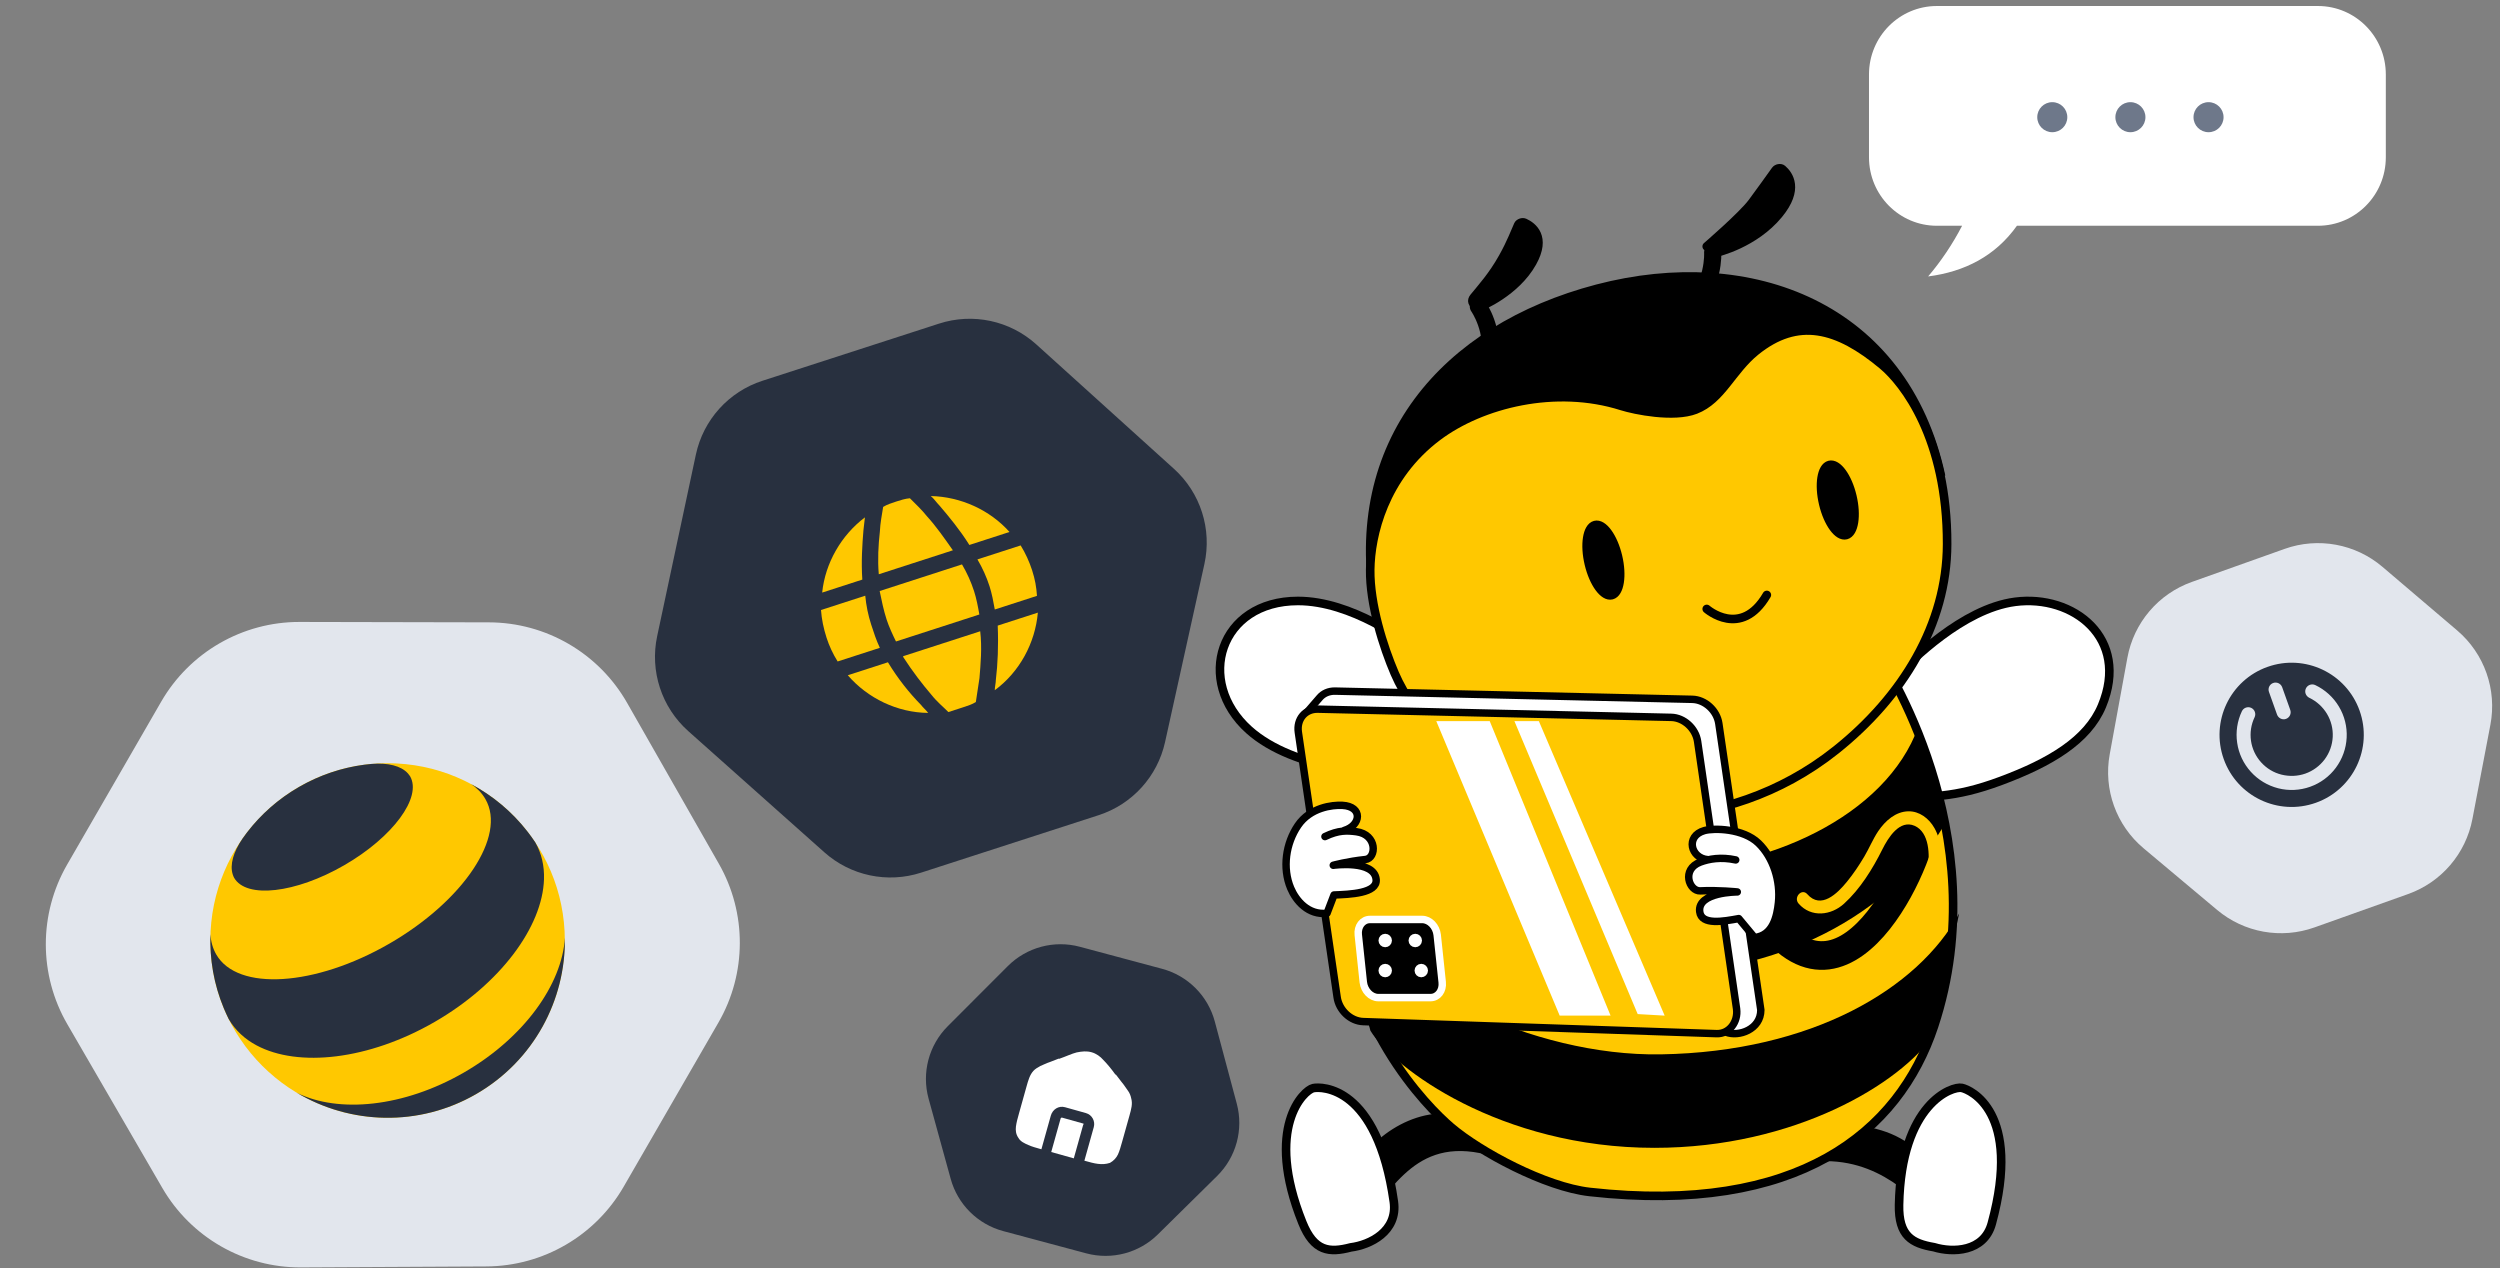 <svg width="416" height="211" viewBox="0 0 416 211" fill="none" xmlns="http://www.w3.org/2000/svg">
<rect x="0" y="0" width="416" height="211" fill="#808080" stroke="none"/>
<path d="M354 109.438L351.057 125.508C349.986 131.361 352.14 137.338 356.7 141.161L368.937 151.421C373.432 155.19 379.587 156.295 385.113 154.327L400.714 148.769C406.24 146.8 410.309 142.051 411.409 136.289L414.402 120.603C415.517 114.758 413.407 108.765 408.876 104.909L396.435 94.319C391.934 90.489 385.731 89.35 380.164 91.334L364.718 96.837C359.15 98.821 355.065 103.624 354 109.438Z" fill="#E2E6ED"/>
<path fill-rule="evenodd" clip-rule="evenodd" d="M385.359 133.581C391.601 131.357 394.859 124.492 392.635 118.249C390.411 112.007 383.546 108.749 377.304 110.973C371.062 113.197 367.803 120.062 370.027 126.304C372.251 132.546 379.116 135.805 385.359 133.581ZM378.257 113.648C378.86 113.433 379.537 113.744 379.756 114.359L381.099 118.127C381.313 118.73 381.003 119.407 380.387 119.626C379.772 119.846 379.111 119.501 378.896 118.898L377.554 115.13C377.339 114.527 377.654 113.863 378.257 113.648ZM383.703 114.553C383.978 113.973 384.682 113.723 385.261 113.998C386.896 114.774 388.275 116.023 389.197 117.577C390.131 119.127 390.578 120.936 390.484 122.738C390.395 124.554 389.768 126.291 388.689 127.752C387.61 129.212 386.118 130.309 384.41 130.918C382.702 131.526 380.852 131.619 379.093 131.17C377.334 130.721 375.75 129.771 374.533 128.421C373.316 127.072 372.522 125.401 372.266 123.61C371.998 121.823 372.276 119.983 373.052 118.347C373.327 117.768 374.031 117.517 374.61 117.792C375.189 118.067 375.44 118.771 375.165 119.35C374.578 120.564 374.374 121.939 374.566 123.271C374.758 124.604 375.345 125.853 376.255 126.859C377.166 127.866 378.34 128.579 379.658 128.902C380.976 129.225 382.358 129.172 383.627 128.72C384.896 128.268 386.005 127.448 386.822 126.364C387.626 125.285 388.097 123.985 388.166 122.63C388.236 121.275 387.9 119.936 387.206 118.782C386.512 117.628 385.485 116.692 384.275 116.118C383.675 115.823 383.428 115.132 383.703 114.553Z" fill="#28303F"/>
<path d="M11.207 170.437L27.012 197.679C31.785 205.905 40.594 210.948 50.104 210.897L80.939 210.734C90.368 210.684 99.063 205.633 103.778 197.467L119.551 170.146C124.266 161.98 124.293 151.924 119.621 143.733L104.346 116.948C99.634 108.687 90.862 103.579 81.352 103.559L49.858 103.492C40.357 103.472 31.571 108.532 26.821 116.76L11.179 143.853C6.429 152.081 6.439 162.22 11.207 170.437Z" fill="#E2E6ED"/>
<path d="M64.495 185.993C80.783 185.993 93.986 172.787 93.986 156.497C93.986 140.206 80.783 127 64.495 127C48.208 127 35.004 140.206 35.004 156.497C35.004 172.787 48.208 185.993 64.495 185.993Z" fill="#FFC800"/>
<path d="M77.187 178.473C67.171 184.253 56.31 185.289 49.371 181.827C58.254 187.121 69.66 187.579 79.246 182.044C88.832 176.504 94.14 166.397 93.997 156.056C93.528 163.799 87.202 172.693 77.187 178.473Z" fill="#28303F"/>
<path d="M68.235 129.163C70.266 132.677 65.358 139.316 57.271 143.98C49.183 148.645 40.986 149.583 38.956 146.063C38.87 145.898 38.79 145.714 38.733 145.526C38.207 143.889 38.836 141.771 40.352 139.539C40.597 139.19 40.849 138.847 41.106 138.509C43.394 135.527 46.294 132.941 49.749 130.949C53.204 128.952 56.893 127.738 60.617 127.246C61.051 127.183 61.475 127.137 61.886 127.109C64.575 126.908 66.72 127.424 67.875 128.694C68.012 128.849 68.132 129.003 68.235 129.163Z" fill="#28303F"/>
<path d="M80.773 132.969C84.319 139.11 77.164 149.875 64.798 157.017C52.432 164.16 39.528 164.972 35.987 158.832C35.398 157.807 35.084 156.668 35.021 155.444C34.866 159.57 35.575 163.765 37.228 167.748C37.474 168.343 37.743 168.933 38.029 169.517C38.041 169.539 38.058 169.568 38.069 169.591C39.139 171.439 40.718 172.893 42.685 173.946C49.623 177.66 61.355 176.384 72.325 170.049C83.29 163.713 90.262 154.196 90.52 146.332C90.594 144.112 90.131 142.023 89.073 140.174C88.672 139.574 88.254 138.984 87.814 138.423C85.212 135.058 81.974 132.38 78.376 130.468C79.377 131.126 80.19 131.956 80.773 132.969C80.773 132.969 80.779 132.975 80.779 132.981L80.773 132.969Z" fill="#28303F"/>
<path d="M167.7 160.757L157.704 170.763C154.552 173.919 153.336 178.523 154.52 182.824L158.196 196.169C159.364 200.412 162.694 203.718 166.944 204.857L180.749 208.556C185 209.695 189.536 208.497 192.669 205.406L202.525 195.686C205.701 192.555 206.951 187.959 205.799 183.65L202.145 169.987C200.999 165.704 197.655 162.357 193.372 161.21L179.686 157.543C175.403 156.395 170.834 157.621 167.7 160.757Z" fill="#28303F"/>
<g clip-path="url(#clip0_299_6510)">
<path fill-rule="evenodd" clip-rule="evenodd" d="M188.229 182.755C188.145 182.315 187.963 181.849 187.659 181.453C187.355 181.056 187.078 180.563 186.608 180.016L185.695 178.826L185.598 178.799C184.851 177.759 184.146 176.938 183.58 176.364C183.11 175.817 182.421 175.313 181.65 175.097C180.784 174.854 180.029 174.954 179.15 175.124C178.369 175.32 177.409 175.779 176.258 176.183C176.258 176.183 176.258 176.183 176.161 176.156L174.763 176.699C174.078 176.923 173.585 177.2 173.118 177.381C172.625 177.658 172.256 177.866 171.955 178.198C171.354 178.86 171.112 179.727 170.788 180.882C170.761 180.979 170.761 180.979 170.734 181.075L169.575 185.216C169.332 186.082 169.143 186.757 169.051 187.458C168.985 188.062 169.016 188.694 169.459 189.337C169.806 189.954 170.453 190.239 171.1 190.524C171.651 190.782 172.421 190.997 173.288 191.24L174.852 185.655C175.148 184.596 176.161 183.945 177.221 184.241L180.687 185.212C181.747 185.509 182.274 186.591 182.005 187.554L180.441 193.139C181.307 193.382 182.078 193.597 182.683 193.663C183.384 193.755 184.015 193.725 184.701 193.501C185.317 193.155 185.768 192.658 186.026 192.107C186.284 191.556 186.5 190.786 186.742 189.919L187.875 185.875C187.902 185.778 187.902 185.778 187.929 185.682C188.252 184.526 188.495 183.66 188.229 182.755Z" fill="white"/>
<path fill-rule="evenodd" clip-rule="evenodd" d="M180.202 186.945L176.735 185.975C176.639 185.948 176.516 186.017 176.489 186.113L174.925 191.698L178.68 192.75L180.244 187.165C180.395 186.999 180.298 186.972 180.202 186.945Z" fill="white"/>
</g>
<path d="M115.792 75.648L109.352 105.857C108.112 111.672 110.088 117.704 114.528 121.657L137.178 141.827C141.56 145.73 147.683 147.017 153.266 145.21L182.809 135.647C188.392 133.84 192.601 129.209 193.867 123.478L200.412 93.858C201.695 88.053 199.764 82.006 195.354 78.02L172.444 57.311C168.058 53.347 161.889 52.026 156.264 53.847L126.877 63.358C121.251 65.179 117.025 69.865 115.792 75.648Z" fill="#28303F"/>
<path d="M143.676 88.249C143.797 87.454 143.802 86.884 143.923 86.089C139.969 89.07 137.309 93.715 136.81 98.606L143.49 96.445C143.288 93.483 143.484 90.582 143.676 88.249Z" fill="#FFC800"/>
<path d="M144.96 103.915C144.462 102.373 144.134 100.777 143.978 99.124L136.614 101.507C136.715 102.988 137.042 104.585 137.541 106.126C137.984 107.496 138.599 108.811 139.384 110.07L146.406 107.798C145.791 106.484 145.404 105.285 144.96 103.915Z" fill="#FFC800"/>
<path d="M147.751 110.201L141.072 112.362C144.396 116.205 149.328 118.583 154.45 118.628C154.113 118.17 153.604 117.767 153.266 117.308C151.292 115.298 149.378 112.891 147.751 110.201Z" fill="#FFC800"/>
<path d="M150.32 109.37C151.836 111.717 153.468 113.838 154.989 115.616C155.946 116.82 156.964 117.626 157.81 118.487C158.666 118.21 159.351 117.988 160.208 117.711C161.064 117.434 161.749 117.213 162.379 116.82C162.56 115.626 162.741 114.432 162.983 112.84C163.174 110.508 163.426 107.778 163.109 105.043L150.264 109.199L150.32 109.37Z" fill="#FFC800"/>
<path d="M165.713 113.092C165.708 113.661 165.532 114.286 165.527 114.855C169.652 111.818 172.256 107.002 172.699 101.94L166.02 104.101C166.161 107.461 166.02 110.533 165.713 113.092Z" fill="#FFC800"/>
<path d="M169.838 90.758L162.645 93.085C163.487 94.516 164.157 96.001 164.655 97.543C165.043 98.742 165.315 100.167 165.532 101.421L172.553 99.15C172.453 97.669 172.236 96.415 171.737 94.873C171.294 93.503 170.624 92.017 169.838 90.758Z" fill="#FFC800"/>
<path d="M161.301 90.682L167.98 88.521C164.711 84.849 159.835 82.643 154.883 82.543C155.392 82.945 155.785 83.575 156.349 84.149C157.87 85.927 159.729 88.164 161.301 90.682Z" fill="#FFC800"/>
<path d="M158.56 91.569C157.155 89.564 155.75 87.559 154.284 85.953C153.327 84.749 152.254 83.772 151.408 82.91C150.667 82.96 149.811 83.238 149.126 83.459C148.441 83.681 147.585 83.958 146.955 84.351C146.774 85.545 146.477 86.965 146.406 88.501C146.159 90.662 146.023 93.166 146.23 95.558L158.56 91.569Z" fill="#FFC800"/>
<path d="M147.529 103.084C147.917 104.282 148.532 105.597 149.091 106.741L162.963 102.252C162.746 100.998 162.474 99.573 162.086 98.374C161.588 96.833 160.918 95.347 160.077 93.916L146.376 98.349C146.703 99.945 147.031 101.542 147.529 103.084Z" fill="#FFC800"/>
<path d="M385.704 1H322.296C316.055 1 311 6.096 311 12.388V26.179C311 32.471 316.055 37.567 322.296 37.567H326.493C324.928 40.582 323.034 43.417 320.84 46C326.932 45.216 332.036 42.593 335.616 37.567H385.704C391.945 37.567 397 32.471 397 26.179V12.388C397 6.096 391.945 1 385.704 1Z" fill="white"/>
<circle cx="341.5" cy="19.5" r="2.5" fill="#6E788A"/>
<circle cx="354.5" cy="19.5" r="2.5" fill="#6E788A"/>
<circle cx="367.5" cy="19.5" r="2.5" fill="#6E788A"/>
<path d="M225.677 196.994C226.11 191.877 234.122 185.145 241.429 186.089C245.363 186.592 248.317 191.557 246.401 191.176C234.137 188.739 230.404 199.324 225 204C225 204 228.185 200.878 225.677 196.994Z" fill="black" stroke="black" stroke-width="1.43" stroke-linecap="round" stroke-linejoin="round"/>
<path d="M322.815 202C320.209 200.858 314.712 192.541 303.802 192.497C301.869 192.497 303.773 189.407 305.892 188.323C307.224 187.65 312.091 187.943 315.828 190.022C322.715 193.858 322.371 196.348 329 198.456C329 198.456 324.504 197.797 322.815 201.985V202Z" fill="black" stroke="black" stroke-width="1.43" stroke-linecap="round" stroke-linejoin="round"/>
<path d="M224.772 207.563C221.192 208.499 218.651 208.273 216.708 203.426C210.353 187.588 216.971 181.397 218.519 181.065C219.848 180.778 229.183 180.597 231.93 199.953C232.631 204.921 227.927 207.17 224.772 207.563Z" fill="white" stroke="black" stroke-width="1.43" stroke-linecap="round" stroke-linejoin="round"/>
<path d="M321.83 207.535C318.157 206.909 315.9 205.672 316.003 200.487C316.343 183.559 324.899 180.683 326.448 181.026C327.79 181.309 336.494 184.975 331.434 203.586C330.136 208.369 324.899 208.474 321.83 207.535Z" fill="white" stroke="black" stroke-width="1.43" stroke-linecap="round" stroke-linejoin="round"/>
<path d="M236 108.24C233.931 106.757 224.927 100 215.981 100C202.926 100 198.817 113.361 207.821 121.448C215.412 128.266 229.997 129 234.208 129" fill="white"/>
<path d="M236 108.24C233.931 106.757 224.927 100 215.981 100C202.926 100 198.817 113.361 207.821 121.448C215.412 128.266 229.997 129 234.208 129" stroke="black" stroke-width="1.43" stroke-miterlimit="10" stroke-linecap="round"/>
<path d="M316.061 111.911C317.922 110.182 326.472 101.299 335.312 100.141C344.995 98.879 354.446 106.199 349.764 117.458C347.38 123.2 341.099 126.897 333 129.918C324.901 132.955 321.179 132.384 315 133" fill="white"/>
<path d="M316.061 111.911C317.922 110.182 326.472 101.299 335.312 100.141C344.995 98.879 354.446 106.199 349.764 117.458C347.38 123.2 341.099 126.897 333 129.918C324.901 132.955 321.179 132.384 315 133" stroke="black" stroke-width="1.43" stroke-miterlimit="10" stroke-linecap="round"/>
<path d="M312.86 109.408C312.86 109.408 332.49 138.534 321.827 170.757C315.993 188.378 299.195 202.224 264.534 198.343C257.134 197.513 246.284 191.669 241.442 187.547C237.519 184.21 223.379 170.062 223.005 147.609C222.818 136.435 227.675 120.491 237.849 109" fill="#FFC800"/>
<path d="M312.86 109.408C312.86 109.408 332.49 138.534 321.827 170.757C315.993 188.378 299.195 202.224 264.534 198.343C257.134 197.513 246.284 191.669 241.442 187.547C237.519 184.21 223.379 170.062 223.005 147.609C222.818 136.435 227.675 120.491 237.849 109" stroke="black" stroke-width="1.43" stroke-linecap="round" stroke-linejoin="round"/>
<path d="M274.811 162C249.355 162 228.018 146.851 224 136.437L229.295 122.047C233.054 134.495 253.588 144.893 274.811 144.893C294.154 144.893 313.841 135.739 319.179 121L324 136.423C316.266 150.54 298.057 162 274.811 162Z" fill="black"/>
<path d="M275.288 191C249.629 191 231.809 177.719 228.034 171.5L223 152C231.519 163.565 254.764 175.807 276.388 175.445C301.541 175.024 319.187 164.498 326 152L321.762 172.178C316.294 180.234 298.72 191 275.288 191Z" fill="black"/>
<path d="M323 79.276C316.885 50.911 291.259 41.365 265.791 48.036C240.338 54.708 223.984 73.754 228.859 101" fill="black"/>
<path d="M323 79.276C316.885 50.911 291.259 41.365 265.791 48.036C240.338 54.708 223.984 73.754 228.859 101" stroke="black" stroke-width="1.43" stroke-miterlimit="10"/>
<path d="M324 90.546C323.971 103.927 316.557 115.97 305.557 124.76C286.626 139.874 262.842 137.198 252.232 131.435C242.399 126.098 235.373 119.711 232.076 112.047C230.19 107.652 227.93 100.567 228.002 94.803C228.074 89.086 230.291 79.354 239.217 72.648C246.53 67.159 258.868 64.087 269.853 67.569C272.07 68.269 278.52 69.576 282.134 68.177C286.467 66.49 288.137 61.7 292.125 58.461C299.18 52.758 305.745 54.507 313.245 60.757C316.758 63.691 324.043 72.891 324 90.561V90.546Z" fill="#FFC800" stroke="black" stroke-width="1.43" stroke-miterlimit="10"/>
<path d="M284 101.33C284 101.33 289.716 106.342 294 99" stroke="black" stroke-width="1.43" stroke-miterlimit="10" stroke-linecap="round"/>
<path d="M284.992 42C284.992 42 285.37 47.482 281 52" stroke="black" stroke-width="2.86" stroke-linecap="round" stroke-linejoin="round"/>
<path d="M284 40.998C284 40.998 289.896 35.915 291.545 33.717C292.771 32.073 294.595 29.516 295.441 28.335C295.689 27.991 296.288 27.887 296.58 28.141C297.674 29.083 299.411 31.475 295.967 35.661C291.924 40.58 285.722 42 285.722 42L284 41.013V40.998Z" fill="black" stroke="black" stroke-width="1.43" stroke-linecap="round" stroke-linejoin="round"/>
<path d="M246 51C246 51 248.882 55.084 247.727 60" stroke="black" stroke-width="2.86" stroke-linecap="round" stroke-linejoin="round"/>
<path d="M245.652 50.794C244.988 50.602 244.8 50.027 245.233 49.495C246.59 47.828 248.336 45.94 250.097 42.798C251.511 40.26 252.074 38.622 252.623 37.427C252.781 37.088 253.344 36.896 253.691 37.059C255.019 37.663 257.357 39.434 254.975 43.683C252.19 48.669 246.388 51 246.388 51L245.652 50.794Z" fill="black" stroke="black" stroke-width="1.43" stroke-linecap="round" stroke-linejoin="round"/>
<path d="M307.195 89.04C308.531 88.69 308.992 85.793 308.225 82.57C307.458 79.346 305.754 77.016 304.418 77.366C303.083 77.716 302.622 80.614 303.388 83.837C304.155 87.061 305.859 89.391 307.195 89.04Z" fill="black" stroke="black" stroke-width="1.43" stroke-linecap="round" stroke-linejoin="round"/>
<path d="M268.195 99.04C269.531 98.69 269.992 95.793 269.225 92.569C268.458 89.346 266.754 87.016 265.418 87.366C264.083 87.716 263.622 90.613 264.388 93.837C265.155 97.061 266.859 99.391 268.195 99.04Z" fill="black" stroke="black" stroke-width="1.43" stroke-linecap="round" stroke-linejoin="round"/>
<path d="M319.944 136C320.96 140.009 307.981 171.991 294 153.05" stroke="black" stroke-width="4.77" stroke-linecap="round" stroke-linejoin="round"/>
<path d="M217 119.085L219.59 116.094C220.184 115.395 221.081 114.985 222.137 115L281.583 116.367C283.71 116.413 285.692 118.22 286.011 120.392L293 168.062C293 171.297 289.31 172.588 287.212 171.753" fill="white"/>
<path d="M217 119.085L219.59 116.094C220.184 115.395 221.081 114.985 222.137 115L281.583 116.367C283.71 116.413 285.692 118.22 286.011 120.392L293 168.062C293 171.297 289.31 172.588 287.212 171.753" stroke="black" stroke-width="1.24" stroke-linecap="round" stroke-linejoin="round"/>
<path d="M288.965 167.864L282.481 123.381C282.164 121.207 280.195 119.414 278.096 119.369L219.278 118.001C217.179 117.955 215.727 119.672 216.043 121.846L222.499 165.934C222.801 168.107 224.742 169.931 226.841 169.992L285.644 171.998C287.743 172.074 289.252 170.053 288.965 167.879V167.864Z" fill="#FFC800" stroke="black" stroke-width="1.24" stroke-linecap="round" stroke-linejoin="round"/>
<path d="M284.192 143.047C281.325 142.823 280.413 139.123 283.598 138.212C285.191 137.765 290.056 137.839 292.604 140.301C295.065 142.674 296.31 146.599 295.934 150.195C295.688 152.538 294.993 155.687 291.952 156L289.332 152.852C286.827 153.314 283.106 154.015 282.831 151.702C282.44 148.405 289.086 148.42 289.086 148.42C289.086 148.42 285.886 148.091 282.932 148.24C281.093 148.345 279.703 144.659 282.947 143.45C284.351 142.928 286.364 142.555 288.825 143.092" fill="white"/>
<path d="M284.192 143.047C281.325 142.823 280.413 139.123 283.598 138.212C285.191 137.765 290.056 137.839 292.604 140.301C295.065 142.674 296.31 146.599 295.934 150.195C295.688 152.538 294.993 155.687 291.952 156L289.332 152.852C286.827 153.314 283.106 154.015 282.831 151.702C282.44 148.405 289.086 148.42 289.086 148.42C289.086 148.42 285.886 148.091 282.932 148.24C281.093 148.345 279.703 144.659 282.947 143.45C284.351 142.928 286.364 142.555 288.825 143.092" stroke="black" stroke-width="1.24" stroke-linecap="round" stroke-linejoin="round"/>
<path d="M223.674 138.188C226.505 137.335 226.788 134.19 223.377 134.011C221.678 133.921 218.029 134.355 215.988 137.35C213.948 140.345 213.367 144.447 214.767 147.787C215.646 149.883 217.701 152.324 220.815 151.965L221.976 148.925C224.598 148.82 229.216 148.67 228.992 146.349C228.679 143.025 221.857 143.983 221.857 143.983C221.857 143.983 224.196 143.339 227.19 143.025C229.082 142.83 229.216 138.862 225.7 138.398C224.196 138.203 222.736 138.113 220.472 139.207" fill="white"/>
<path d="M223.674 138.188C226.505 137.335 226.788 134.19 223.377 134.011C221.678 133.921 218.029 134.355 215.988 137.35C213.948 140.345 213.367 144.447 214.767 147.787C215.646 149.883 217.701 152.324 220.815 151.965L221.976 148.925C224.598 148.82 229.216 148.67 228.992 146.349C228.679 143.025 221.857 143.983 221.857 143.983C221.857 143.983 224.196 143.339 227.19 143.025C229.082 142.83 229.216 138.862 225.7 138.398C224.196 138.203 222.736 138.113 220.472 139.207" stroke="black" stroke-width="1.24" stroke-linecap="round" stroke-linejoin="round"/>
<path d="M238.04 166H229.34C228.118 166 227.011 164.847 226.852 163.434L226.018 155.566C225.86 154.153 226.737 153 227.96 153H236.66C237.882 153 238.989 154.153 239.148 155.566L239.982 163.434C240.14 164.847 239.263 166 238.04 166Z" fill="black" stroke="white" stroke-width="1.24" stroke-linecap="round" stroke-linejoin="round"/>
<path d="M230.5 157C230.776 157 231 156.776 231 156.5C231 156.224 230.776 156 230.5 156C230.224 156 230 156.224 230 156.5C230 156.776 230.224 157 230.5 157Z" fill="white" stroke="white" stroke-width="1.24" stroke-linecap="round" stroke-linejoin="round"/>
<path d="M235.5 157C235.776 157 236 156.776 236 156.5C236 156.224 235.776 156 235.5 156C235.224 156 235 156.224 235 156.5C235 156.776 235.224 157 235.5 157Z" fill="white" stroke="white" stroke-width="1.24" stroke-linecap="round" stroke-linejoin="round"/>
<path d="M230.5 162C230.776 162 231 161.776 231 161.5C231 161.224 230.776 161 230.5 161C230.224 161 230 161.224 230 161.5C230 161.776 230.224 162 230.5 162Z" fill="white" stroke="white" stroke-width="1.24" stroke-linecap="round" stroke-linejoin="round"/>
<path d="M236.5 162C236.776 162 237 161.776 237 161.5C237 161.224 236.776 161 236.5 161C236.224 161 236 161.224 236 161.5C236 161.776 236.224 162 236.5 162Z" fill="white" stroke="white" stroke-width="1.24" stroke-linecap="round" stroke-linejoin="round"/>
<path d="M272.511 168.744L277 169L256.067 120H252L272.511 168.744Z" fill="white"/>
<path d="M259.531 169H268L247.891 120H239L259.531 169Z" fill="white"/>
<path d="M322.768 145.273C323.168 142.783 323.153 140.028 321.897 137.802C320.969 136.152 319.369 134.969 317.541 135.001C315.442 135.047 313.714 136.557 312.529 138.316C311.644 139.639 311.03 141.164 310.216 142.534C309.345 143.997 308.402 145.413 307.331 146.72C305.761 148.65 303.019 151.39 300.734 148.791C299.82 147.748 298.378 149.319 299.292 150.362C301.377 152.744 304.704 152.339 306.86 150.362C309.502 147.965 311.587 144.619 313.215 141.351C314.2 139.374 316.099 136.324 318.584 137.413C321.068 138.503 321.14 142.3 320.769 144.666C320.54 146.067 322.511 146.674 322.739 145.258L322.768 145.273Z" fill="#FFC800"/>
<defs>
<clipPath id="clip0_299_6510">
<rect width="24" height="24" fill="white" transform="translate(171 169) rotate(15.643)"/>
</clipPath>
</defs>
</svg>
